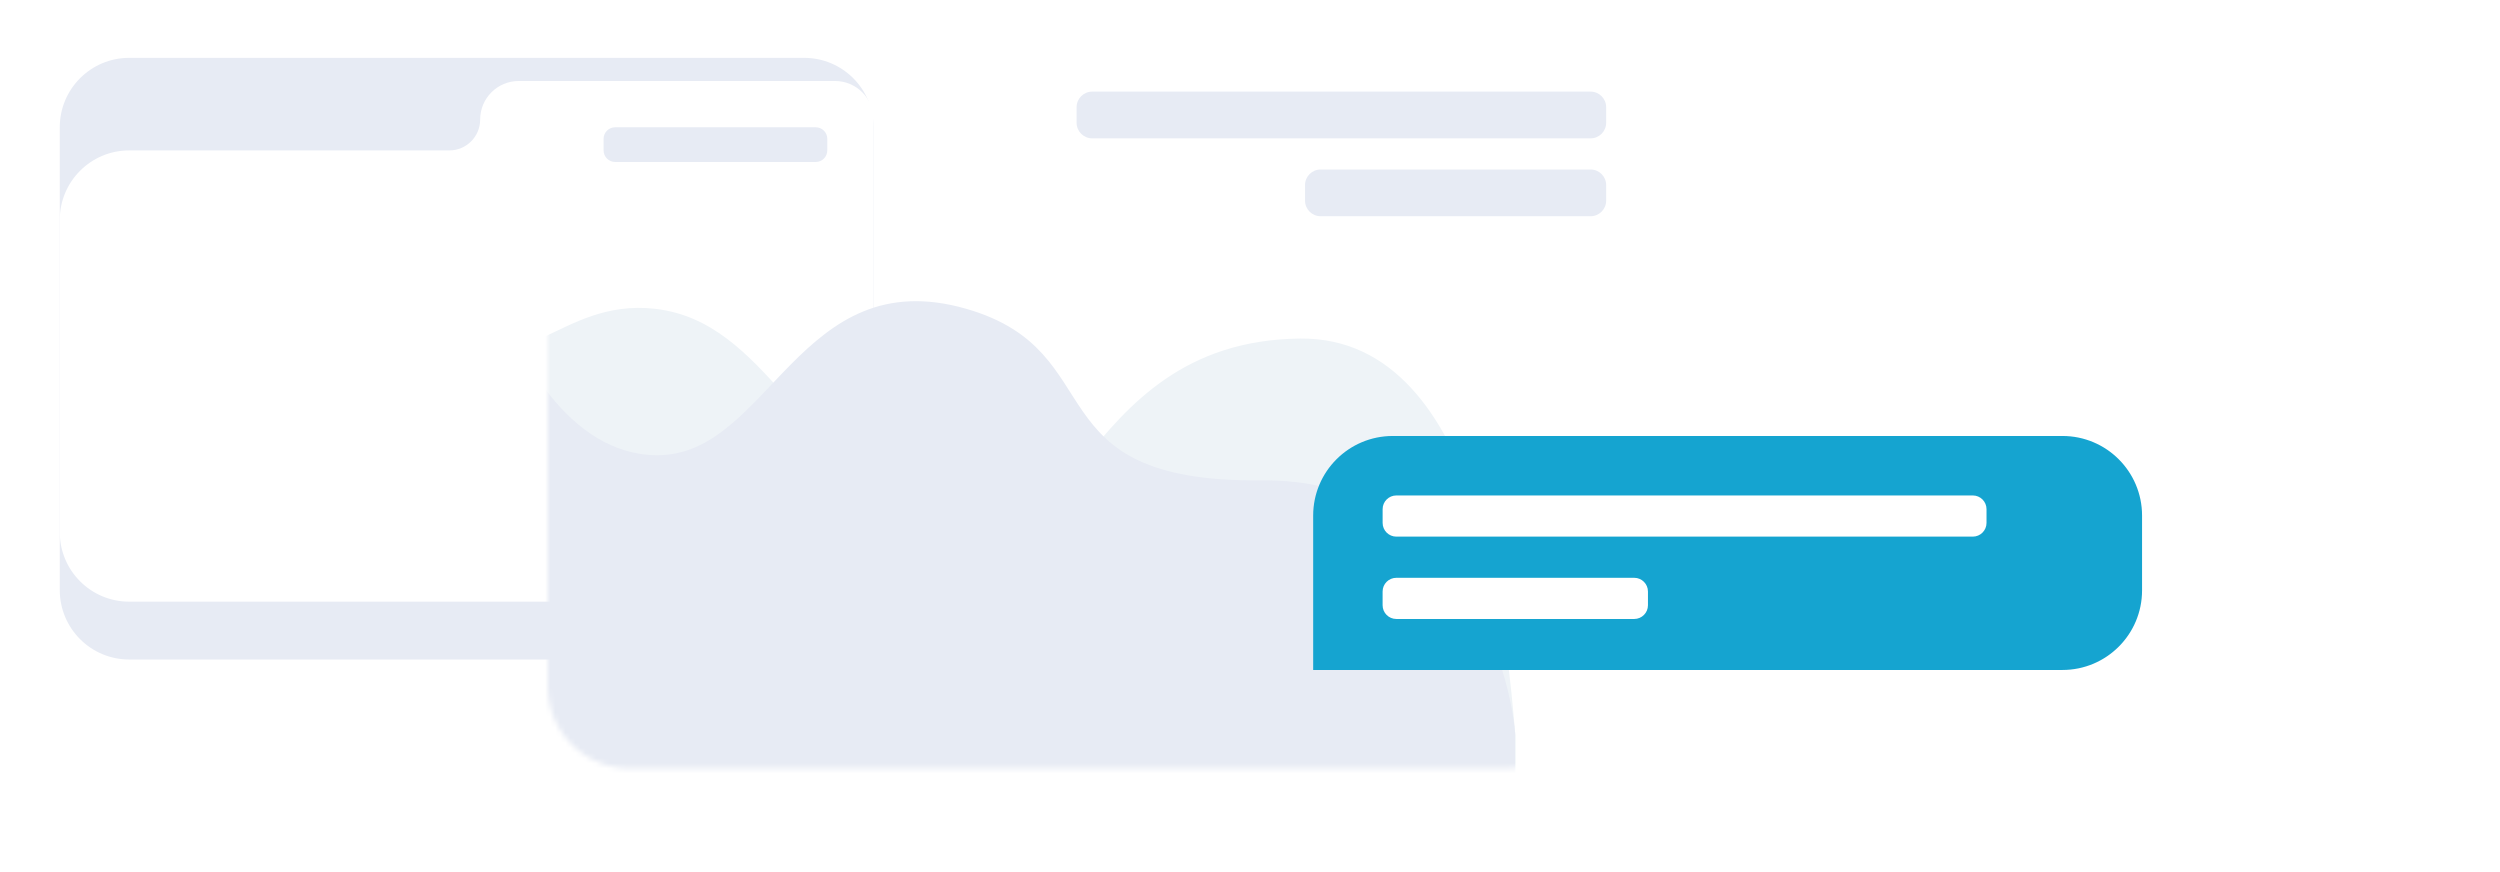 <?xml version="1.0" encoding="UTF-8"?> <svg xmlns="http://www.w3.org/2000/svg" width="493" height="172" viewBox="0 0 493 172" fill="none"><g filter="url(#filter0_d_283_772)"><path d="M172.266 13.69C172.266 6.129 166.136 0 158.575 0H25.477C17.916 0 11.787 6.129 11.787 13.69V104.958C11.787 112.519 17.916 118.648 25.477 118.648H158.575C166.136 118.648 172.266 112.519 172.266 104.958V13.69Z" fill="#E7EBF4"></path></g><path fill-rule="evenodd" clip-rule="evenodd" d="M164.66 15.972C168.86 15.972 172.266 19.377 172.266 23.577V43.352V104.958V111.042C172.266 115.243 168.86 118.648 164.66 118.648H158.575H102.294H25.477C17.916 118.648 11.787 112.518 11.787 104.958V43.352C11.787 35.791 17.916 29.662 25.477 29.662H88.604C91.964 29.662 94.688 26.938 94.688 23.577V23.577C94.688 19.377 98.093 15.972 102.294 15.972H164.66Z" fill="white"></path><path d="M163.141 27.38C163.141 26.12 162.119 25.099 160.859 25.099H121.31C120.05 25.099 119.028 26.12 119.028 27.38V29.662C119.028 30.922 120.05 31.944 121.31 31.944H160.859C162.119 31.944 163.141 30.922 163.141 29.662V27.38Z" fill="#E7EBF4"></path><path d="M492.617 18.429C492.617 8.251 484.366 0 474.189 0H278.641C268.463 0 260.212 8.251 260.212 18.429V153.571C260.212 163.749 268.463 172 278.641 172H474.189C484.366 172 492.617 163.749 492.617 153.571V18.429Z" fill="white"></path><path d="M316.734 36.497C316.734 34.801 315.359 33.426 313.663 33.426H260.425C258.729 33.426 257.353 34.801 257.353 36.497V39.569C257.353 41.265 258.729 42.64 260.425 42.64H313.663C315.359 42.64 316.734 41.265 316.734 39.569V36.497Z" fill="#E7EBF4"></path><path d="M316.734 21.14C316.734 19.444 315.359 18.068 313.663 18.068H215.377C213.681 18.068 212.306 19.444 212.306 21.14V24.211C212.306 25.907 213.681 27.283 215.377 27.283H313.663C315.359 27.283 316.734 25.907 316.734 24.211V21.14Z" fill="#E7EBF4"></path><mask id="mask0_283_772" style="mask-type:alpha" maskUnits="userSpaceOnUse" x="108" y="0" width="205" height="152"><path d="M312.797 16.239C312.797 7.271 305.526 0 296.558 0H124.24C115.271 0 108.001 7.271 108.001 16.239V135.328C108.001 144.297 115.271 151.567 124.24 151.567H296.558C305.526 151.567 312.797 144.297 312.797 135.328V16.239Z" fill="white"></path></mask><g mask="url(#mask0_283_772)"><path d="M256.41 66.762C292.858 66.401 297.309 127.961 298.812 144.802V153.981C298.812 159.4 294.466 163.817 289.047 163.904L111.478 166.748C106.049 166.835 101.558 162.542 101.399 157.115L98.527 58.643C101.685 78.04 109.805 58.643 129.202 60.898C151.157 63.45 157.62 90.219 184.686 104.203C211.752 118.187 210.849 67.213 256.41 66.762Z" fill="#EEF3F7"></path><path d="M248.741 94.73C285.189 94.369 297.309 127.961 298.812 144.802V153.981C298.812 159.4 294.466 163.817 289.047 163.904L111.478 166.748C106.049 166.835 101.558 162.542 101.399 157.115L98.527 58.643C101.534 69.018 111.97 89.768 129.653 89.768C151.756 89.768 157.62 51.425 190.55 60.898C219.827 69.32 203.181 95.181 248.741 94.73Z" fill="#E7EBF4"></path></g><path d="M422.414 101.668C422.414 93.001 415.388 85.975 406.721 85.975H274.652C265.984 85.975 258.958 93.001 258.958 101.668V132.118H406.721C415.388 132.118 422.414 125.092 422.414 116.425V101.668Z" fill="#15A4D0"></path><path d="M391.742 100.41C391.742 98.915 390.53 97.703 389.036 97.703H275.36C273.865 97.703 272.654 98.915 272.654 100.41V103.116C272.654 104.611 273.865 105.823 275.36 105.823H389.036C390.53 105.823 391.742 104.611 391.742 103.116V100.41Z" fill="white"></path><path d="M324.977 116.649C324.977 115.154 323.765 113.942 322.27 113.942H275.356C273.862 113.942 272.65 115.154 272.65 116.649V119.355C272.65 120.85 273.862 122.062 275.356 122.062H322.27C323.765 122.062 324.977 120.85 324.977 119.355V116.649Z" fill="white"></path><defs><filter id="filter0_d_283_772" x="0.761" y="0" width="182.533" height="141.084" filterUnits="userSpaceOnUse" color-interpolation-filters="sRGB"><feFlood flood-opacity="0" result="BackgroundImageFix"></feFlood><feColorMatrix in="SourceAlpha" type="matrix" values="0 0 0 0 0 0 0 0 0 0 0 0 0 0 0 0 0 0 127 0" result="hardAlpha"></feColorMatrix><feOffset dy="11.408"></feOffset><feGaussianBlur stdDeviation="5.514"></feGaussianBlur><feComposite in2="hardAlpha" operator="out"></feComposite><feColorMatrix type="matrix" values="0 0 0 0 0.082 0 0 0 0 0.667 0 0 0 0 0.898 0 0 0 0.08 0"></feColorMatrix><feBlend mode="normal" in2="BackgroundImageFix" result="effect1_dropShadow_283_772"></feBlend><feBlend mode="normal" in="SourceGraphic" in2="effect1_dropShadow_283_772" result="shape"></feBlend></filter></defs></svg> 